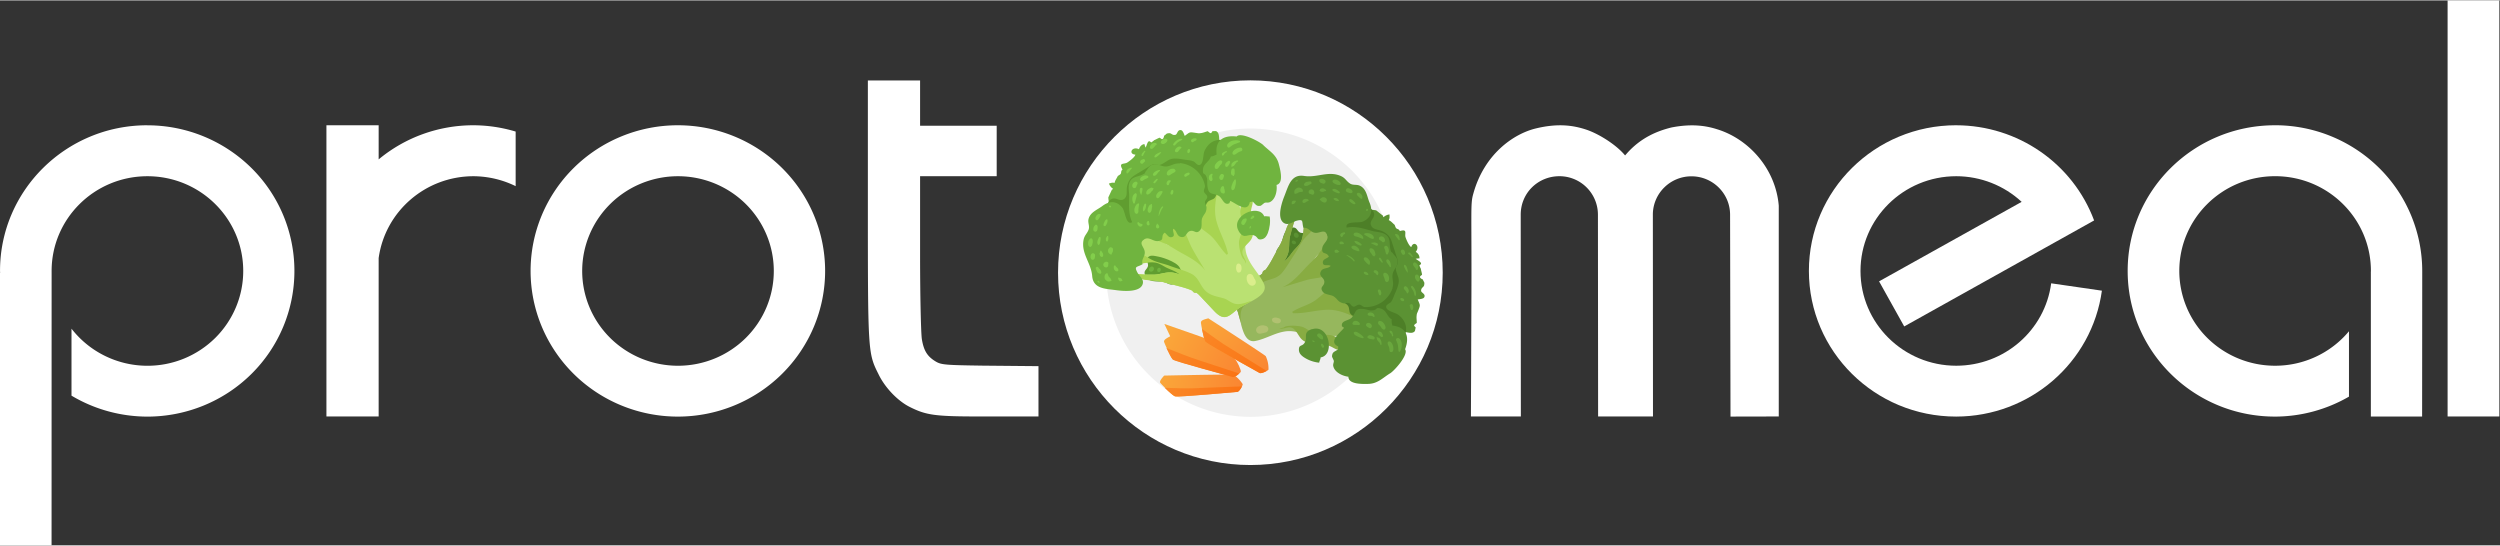 <svg xmlns="http://www.w3.org/2000/svg" xmlns:xlink="http://www.w3.org/1999/xlink" width="1915" height="418" viewBox="0 0 1436 313" preserveAspectRatio="xMidYMid meet"><rect x="0" y="0" width="1436" height="313" fill="#333333" stroke="none"/><defs><linearGradient id="A" x2="47.95" x1="39.62" y1="57.28" y2="53.84" xlink:href="#G"><stop offset="0" stop-color="#faaa3a"/><stop offset="1" stop-color="#fa8532"/></linearGradient><linearGradient id="B" x2="48.09" x1="40.36" y1="57.51" y2="54.31" xlink:href="#G"><stop offset="0" stop-color="#fa8a28"/><stop offset="1" stop-color="#fa7314"/></linearGradient><linearGradient id="C" x2="46.96" x1="37.94" y1="53.35" y2="53.03" xlink:href="#G"><stop offset="0" stop-color="#faaa3a"/><stop offset="1" stop-color="#fa8532"/></linearGradient><linearGradient id="D" x2="46.92" x1="38.56" y1="53.82" y2="53.52" xlink:href="#G"><stop offset="0" stop-color="#fa8a28"/><stop offset="1" stop-color="#fa7314"/></linearGradient><linearGradient id="E" x2="48.96" x1="40.12" y1="49.69" y2="51.52" xlink:href="#G"><stop offset="0" stop-color="#faaa3a"/><stop offset="1" stop-color="#fa8532"/></linearGradient><linearGradient id="F" x2="48.8" x1="40.61" y1="50.29" y2="51.99" xlink:href="#G"><stop offset="0" stop-color="#fa8a28"/><stop offset="1" stop-color="#fa7314"/></linearGradient><linearGradient id="G" gradientUnits="userSpaceOnUse"/></defs><g fill="#fff"><path d="M1405.9 0h29.72v239h-29.72z" stroke="none"/><path d="M498.5 114.2c0 88.2 0 88.3 6.1 100.5 3.7 7.7 10.9 15.2 17.7 18.7 9.7 4.9 14.6 5.6 40.9 5.6h33.3v-28.9l-32.2-.3c-21.2-.3-23.6-.5-26.7-2.3-4.9-2.9-7-6.2-8.1-13-.5-3.3-1-25-1-48.3V101h44V72h-44V46h-30zm412.33-40.07c-6.86-2.2-15.5-3.74-28.56-.6s-29.8 14.92-36 37.52c-1.82 6.3-.8 8.94-1.12 67.64l-.25 60.3h28.68l-.08-115.9c0-12.56 10.03-22.1 22.24-22.1a22.1 22.1 0 0 1 22.11 22.11l.1 115.9h31.52l-.07-116.5c.34-11.93 10.15-21.44 22.16-21.45 12.25 0 22.2 9.88 22.2 22.07l.24 115.94 27.72-.06V117.93c-1.78-21.4-17.43-38.5-35.65-43.98-5.7-1.8-13.9-3.33-26.05-.94-7.6 1.9-17.3 5.53-25.67 15.03l-.9 1-.86-.98c-5.4-5.93-14.86-11.7-21.73-13.92z"/><path d="M1123.63 71.72c-46.72 0-84.6 37.46-84.6 83.67s37.87 83.67 84.6 83.67c42.25-.05 77.98-30.92 83.7-72.32l-29.13-4.23c-3.6 27.07-26.9 47.3-54.5 47.34-30.4 0-55.03-24.37-55.03-54.43s24.64-54.43 55.03-54.43c13.95.03 27.37 5.3 37.54 14.73l-81.9 45.66 14.44 25.9 109.08-60.88c-12.26-32.82-43.86-54.63-79.24-54.67z" stroke="none"/></g><g transform="matrix(3.446 0 0 3.446 565.766 -307.836)"><g fill-rule="evenodd"><path d="M44.24 166.78c17.66 0 32.06-14.4 32.06-32.06s-14.4-32.06-32.06-32.06-32.06 14.4-32.06 32.06 14.4 32.06 32.06 32.06" fill="#fff"/><path d="M44.24 158.75a24.1 24.1 0 0 0 24.03-24.03 24.1 24.1 0 0 0-24.03-24.03 24.1 24.1 0 0 0-24.03 24.03 24.1 24.1 0 0 0 24.03 24.03" fill="#f0f0f0"/></g><path d="M50.86 133.25c-.45-.06-.9-.1-1.35-.26.12-.86-.72-.64-.93-1.28-.25-.76.46-1.22.75-1.8.42-.86.45-2.9 2.15-2.72.52.05.54.55 1 .82.3.18 1.06.05 1.2.14.74.5.23 1.3-.07 1.96-.37.8-2.03 3.43-3.04 2.98l.3.16" fill="#4d7f27"/><g fill="#96b75d"><path d="M42.7 143.28l-.55-2c-.78-1.94-1.87-2.9.3-4.2l3.57-2.02.27-.14c-.01-.03-.02-.06-.02-.1-.04-.3.2-.47.5-.58.37-.13.87-.18 1.18-.3a8.4 8.4 0 0 0 1.91-1.08l.2-.15c.67-.56 1.06-1.32 1.64-1.93.96-1 1.13-1.27 1.35-2.6.1-.6.1-2.2.56-2.6.52-.48 1.2-.23 1.78.13l.77.53c1.63 1.13 2.46 2.65.75 4.33-.7.68-1.9 1.23-2.1 2.28-.7 3.72 5.06.38 6.3 1.07 1.53.84.57 3.34-.6 4.1l1.04 1.46c.3.44 1.18 1.2 1.33 1.65.34 1.1-.74 3.97-1.85 4.38-.63.23-1.46-.17-2.1-.23-1.14-.1-2.28.17-3.42.07l-1.16-.12c-.58-.05-.68-.01-1.3-.24a5.5 5.5 0 0 0-2.49-.53c-1.98.1-3.6 1.27-5.48 1.64-1.46.3-2-1.27-2.4-2.8"/><path d="M44.86 135.73c.43-.15.82-.4 1.17-.7l.25-.24a6.3 6.3 0 0 0 .5-.58c.7-.9 1.23-2 1.73-2.9.57-1.03 1.14-2.03 1.47-3.1.35-1.1.53-2.04 1.7-2.45-.33.96-.63 1.95-.84 2.93-.2.92-.05 1.85-.3 2.75a4.6 4.6 0 0 1-.69 1.39l-.9 1.3c-.2.34-.32.87-.47 1.37-.18.6-.4 1.18-.93 1.35-.4.12-.9-.16-1.4-.47-.54-.35-1.05-.75-1.3-.66"/></g><path d="M42.7 143.28l-.55-2c-.78-1.94-1.87-2.9.3-4.2l3.57-2.02.25-.24c-.04-.3.2-.47.5-.58.7-.9 1.23-2 1.73-2.9.57-1.03 1.14-2.03 1.47-3.1.35-1.1.53-2.04 1.7-2.45l-.84 2.93c-.2.92-.05 1.85-.3 2.75a4.6 4.6 0 0 1-.69 1.39l.2-.15c.67-.56 1.06-1.32 1.64-1.93.96-1 1.13-1.27 1.35-2.6.1-.6.1-2.2.56-2.6.52-.48 1.2-.23 1.78.13 0 .53-.17 1.12-.56 1.77l.17-.54c-.38.93-1.34 1.54-1.93 2.34-.54.74-.9 1.56-1.44 2.36-.67.98-1.4 2.33-2.2 3.22-.28.3-.6.5-.94.67-.75.34-1.6.43-2.32.88a2.7 2.7 0 0 0-.32.23c-.83.7-1.15 1.62-1.66 2.5-.38.64-1.1 1-1.4 1.76-.25.66-.16 1.54-.1 2.4m6.4.7c.77.23 1.4-.42 2.18-.06.62.3 1.02 1.37 1.52 1.86.65.64 1.44.66 2.26.88.38.1.68.32 1.07.34.32.02.75-.2 1-.17.78.1 1.47.94 2.34.73 1.26-.3.3-1-.24-1.6-1.23-1.4-2.9-.58-4.58-1.3-.62-.26-1.2-.8-1.86-.97s-2.5-.3-3 .17l-.7.12m9.04-17.58c-.15.82.78 2.48.95 3.34a7.7 7.7 0 0 1-.01 3.44c-.58 2.43-3.24 2.2-5.3 2.7l-4.22 1.27c2.04-.85 3.34-2.8 4.84-4.2 1.62-1.52 3.33-4.3 3.74-6.53m1.7 9.5c2.72-1.2 3.76 1.43 3.94 3.68.07.82.38 2.76-.52 3.14-.7.3-1.72-.7-2.32-.96-1.2-.53-2.47-.93-3.8-.9-1.97.05-3.9.67-5.78.57 0-.01-.1-.22-.1-.23 1.27-.84 2.8-1.1 4.03-2.05 1.57-1.23 2.64-2.4 4.55-3.25" fill="#88ac42"/><path d="M62.45 124.4a6.6 6.6 0 0 1 2.76-.07c.05.03 1.15.92 1.14.9.06.1-.04.15.08.24.28-.26.64-.42 1-.46-.01.32.08.6-.13.94.45.23.56.43.97.78.06.05.13.43.28.58.18.18.45.1.6.47 1.35-.4.76.42.95 1.02.1.32.56 1.46.96 1.65.36-1.16 1.57-.2.74.8.4.24.66.63.62 1.1-.2-.04-.5.05-.63.03.22.23.76.45.88.73.1.2-.27.38-.26.4-.03-.08.25.67.24.5.02.28.17.73.2 1 .02.16-.4.2-.32.5.05.18.48.37.47.34.12.48.33.34.2.97-.07.33-.52.38-.5.93.02.33.78.5.53 1.05-.14.3-.78.33-1.1.38.43 1.04.47.87.06 1.92-.2.5-.2.36-.25.9-.03.33.05.77.03 1.1 0 .01-.4.23-.43.4-.03.13.3.33.25.42-.14.32.03.64-.56.8-.52.14-2.03-.36-2.63-.46-1.06-.17-1.16-.82-2-1.2-1-.46-1.34.5-2.25.4-.6-.06-2.02-1.25-2.48-1.66-1.06-.96-.66-2-.7-3.26-.04-1.94-1.9-2.42-2.08-4.2-.07-.7.23-1.7.44-2.38.36-1.15.9-1 1.8-1.65.56-.4 1.43-1.28.8-1.96-.64-.7-2.07.2-2.6-.77-1.1-2.12 3.66-1.16 2.84-3.13" fill="#5b9233"/><path d="M63.92 142.05c1.9.1 2.93 1.5 4.15 2.73.93.95 2.08 1.06 2.13-.67.02-.96-.56-1.82-1.3-2.37-.52-.4-2.06-.6-2.03-1.37.02-.38.65-.53.84-.8.3-.42.4-.88.6-1.3.3-.68.7-1.53.67-2.3-.03-.68-.53-1.34-.5-2.07.01-.23.33-.48.35-.9.01-.33-.17-.82-.28-1.14l-.74-2.3c-.28-.87-.74-1.34-1.53-1.74-.65-.32-1.72-.22-1.96-1.08-.23-.86.9-1.17.45-2.16-.37-.82-1.5-.9-2.3-.8l-3.4.4c-1.25.05-2.2.44-2.42 1.78-.28 1.74 1.05 3.6 1.7 5.13.35.82.5 1.56.75 2.4.33 1.16.93 2.13.97 3.35.04 1.32-.8 1.57-.8 2.68.5.2.9.27 1.23.7.3.4.14 1 .42 1.34.7.88 2 .4 3 .47" fill="#4d7f27"/><path d="M67.52 151.5c-1.35.85-2.1 1.75-3.74 1.76-.82.01-3.22.1-3.2-1.2-.95-.1-2.33-.73-2.53-1.8-.06-.32.13-.6.1-.84-.04-.2-.33-.65-.3-.8.07-.68.3-.66 1-1.1a5.3 5.3 0 0 0 .03-.5c-1.82-.82.57-2.47.97-3.12-.1-.06-.23-.16-.34-.23-.23-1.04 1.17-.9 1.66-1.5.74-.9.44-1.6 2.06-1.38.68.1.88.32 1.58.18.63-.13.27-.52 1.13-.28 1.04.28 1.04 1.37 1.87 1.82-.07.34.01.68.1 1.02 2.36.28 2.9 1.85 2.12 3.95.62.9-1.75 3.54-2.47 4m.38-14.18a4.7 4.7 0 0 1-4.62 3.15c-.34 0-.6-.4-.92-.4-.4-.01-.65.37-.97.33-.37-.05-.47-.5-.8-.6-.3-.1-.63.1-.9.04-.92-.23-.9-.66-1.56-1.12-.5-.36-1.5-.25-1.9-.86-.52-.8.32-.85.3-1.6-.02-.74-.98-.88-.6-1.7.33-.74 1.24-.4 1.65-.96-.5-.3-1.3.2-1.3-.6.01-.55.7-.6 1-.94-.4-.9-1.23-.2-1.1-1.4.1-.85 1.16-1.27.82-2.2-.4-1.07-1.16-.3-1.95-.36-.84-.06-1.14-.94-2-.84-.33-1 .13-1.52-1.18-1.17-.7.2-1.34.84-2.1.35-1.2-.8-.33-3.4.1-4.47.66-1.65 1.1-3.7 3.27-3.36 2.2.35 4.07-.92 6.17.03.74.33.87.84 1.5 1.24.5.33 1.1.1 1.65.37 1.1.52 1.18 1.8 1.6 2.8.58 1.33.32 2.56-1.14 3.18-.66.28-3-.17-2.67 1 1.57-.34 3.1.27 4.44.6.52.12 1.35.15 1.9.46 1.07.6.73 1.53.94 2.52.16.72.15.3.48.78.22.32.57.56.68 1 .26 1.04-.57 1.42-.77 2.35-.17.8.27 1.47-.05 2.37" fill="#5b9233"/><path d="M62.86 122.3v-.05l-.03.1c.3-.35-.24-1-.63-.94-.14.02-.26.14-.2.28.06.2.2.27.32.4s.25.27.44.3l-.1-.06.03.04c.06.08.2.05.2-.06m-1.62-1.13c-.04-.16-.12-.23-.24-.33s-.28-.18-.44-.2-.3.03-.38.17c-.08.1-.07.22 0 .34s.2.16.33.2l.26.08c.13.03.2.03.32 0 .1-.03.18-.15.15-.26m-2-1.43c-.15-.22-.3-.38-.56-.47-.26-.1-.5-.14-.72.05-.08.06-.07.18-.03.26.1.2.3.27.48.37.2.1.4.14.63.14.17.01.3-.2.2-.36m-2.6-.44c-.1-.08-.2-.15-.33-.2l-.14-.03c-.1-.02-.17.01-.26.03-.28.07-.27.42-.06.56-.02.03.01.05.07.06l.13.06.27.1c.3.1.6-.36.32-.58m2.43 1.94c-.3-.24-.8-.67-1.16-.4-.03.02-.04.06-.03.1.1.2.28.25.48.35.18.1.37.14.56.2.14.05.26-.16.15-.26m-2.27-.33l-.17-.08c-.05-.03-.1-.12-.2-.13-.15-.02-.28-.03-.43.02-.08.03-.17.1-.2.2 0 .03-.02.05-.02.07l.05-.07-.04.03c-.08.05-.04.17.05.17h.04l-.1-.05c.01.01.02.03.03.04l.03.02c-.04-.04-.04-.02.02.03.1.08.2.08.32.1.1.01.23-.02.3-.06.03-.01.07-.05.1-.05l.15-.02c.1-.01.15-.15.05-.2m-2.6-1.42l-.53.07c-.22.03-.35.18-.47.36s.1.36.26.33c.15-.03.28-.01.42-.1s.3-.16.44-.23c.2-.1.1-.44-.12-.4m.58 2.1c.2-.2.1-.47-.04-.65-.08-.1-.23-.14-.35-.14-.07 0-.17.03-.23.07l-.1.07-.06.08c-.04.1-.05.12-.01.04-.04.1-.06.16-.03.26s.13.22.24.24l-.06-.03c.06.03.12.05.2.05.04 0 .1-.01.13-.02-.05.01-.25-.01-.03.01a.3.3 0 0 1-.12-.03c.06.02-.07-.06-.03-.02s-.05-.07-.01-.02c.05.07.1.12.17.15.1.06.25.04.34-.05m-2.9-2.34c-.02.03.01 0-.01.02.01 0-.02.01-.02.01l-.04.02c-.07.03-.1.1-.08.17.01.03.05.05.08.04s.05 0 .08-.02l.05-.01c.07-.01.12-.06.17-.1.04-.05.01-.13-.05-.16s-.13-.01-.16.05m1.08 1.8c0-.03-.01-.06-.01-.1-.03-.15 0 .18-.01-.03 0-.1-.08-.18-.15-.25-.15-.15-.36-.2-.56-.2s-.4.15-.55.3c-.2.18-.16.4-.14.63.01.1.1.14.18.1.13-.06.26-.05.38-.13.08-.05.08-.06.16-.1-.03.01-.03.01.01 0l.16-.06c-.07.03.05-.01.07-.01-.03 0-.03 0 .01 0l.1-.01c.1 0 .18 0 .24-.07-.12.03-.15.05-.07.05.03 0 .06-.01.1-.01.04-.01.07-.05.07-.1m-1.3 1.6h-.06c.07 0-.1-.03-.1-.03-.07 0-.15.03-.2.06-.13.05-.23.18-.18.32.01.03-.02.1-.02.14-.01.07.1.12.15.08l.06-.04c.1.04.24-.04.3-.13s.12-.15.12-.27l-.04.1c.01-.01.03-.02.04-.03.1-.07.06-.22-.06-.22m2.2-.18c-.32-.2-.88-.16-.98.27-.03.14.08.3.23.3.14 0 .3-.1.4-.17.08-.06.18-.12.3-.15s.12-.18.03-.24m3.12 0c-.08-.22-.23-.32-.45-.38-.18-.05-.44.02-.53.2l.1-.1c-.04.03-.1.05-.14.07-.07.04-.1.1-.15.15s-.02.14.05.16c.04.01.07.05.1.06.01 0 .05.01.06.02l-.08-.13c.05.26.4.42.64.44s.44-.27.36-.5m2 .07c-.1-.1-.25-.28-.4-.3-.08-.02-.2-.05-.28-.02-.03.01-.08.03-.1.06-.07.07.05-.01-.05.02-.05.02-.06.1-.01.1.02.01.05.03.07.04l-.05-.08c0 .14.17.2.27.27.12.07.3.1.44.1.12.02.2-.1.1-.2m2.78.54c-.1-.2-.3-.34-.46-.5-.12-.1-.4-.28-.53-.07-.1.2.12.36.24.45.2.14.4.3.64.3.1-.01.14-.1.1-.2m1.86 1.04l-.04.07c-.1.16.16.3.24.14l.04-.07c.1-.16-.16-.3-.24-.14m3.1 5.22c0-.18-.05-.33-.16-.47-.12-.15-.33-.25-.52-.22-.15.02-.28.1-.32.26-.04.15.03.3.16.37l.1.05c.01.01.13.1.07.05l.08.06c.01.01.08.1.05.05.16.22.52.15.52-.15m-1.84-.52c-.18-.62-.95-.83-1.52-.67-.1.03-.12.17-.03.23l.66.38c.2.14.42.25.67.3.14.02.26-.1.22-.23m.58.98c-.14-.07-.3-.14-.44-.15-.18-.01-.36.03-.54.04-.05 0-.08.08-.03.1l.37.18.43.2c.24.13.45-.25.2-.37m-2.32-.86c-.05-.37-.25-.52-.54-.73-.24-.17-.76-.33-1-.1s.05.5.3.54c.36.06.73.24 1.06.38.07.03.18-.01.17-.1m-3.18-.97c-.2.01-.4.06-.57.22-.17.17-.1.44.1.56.06.03.13.01.16-.05.05-.1.1-.16.14-.26s.16-.15.25-.2c.12-.07.07-.28-.08-.27m2.84 1.95c-.3-.26-.65-.53-1.07-.5-.05 0-.08.06-.06.1.2.38.6.53 1 .65.14.04.25-.16.14-.25m2.22 2c.01-.06.1-.1.12-.2s0-.13-.01-.2c-.02-.14-.07-.27-.12-.4-.1-.27-.32-.5-.64-.5a.2.2 0 0 0-.2.2c-.02.22.1.43.23.6.07.08.13.17.2.27.03.05.05.1.1.16.03.03.14.06.15.08.04.08.16.05.18-.03m2.2-.36a2.3 2.3 0 0 0 .14-.3c.05-.13.02-.3 0-.43-.04-.25-.2-.64-.5-.6-.1.01-.2.08-.24.2-.05.2.1.36.15.54.03.1.02.2.05.27l.08.3c.03.17.27.17.34.04m.47 2.1c.01-.22-.02-.42-.08-.63-.05-.2-.2-.46-.38-.54-.1-.05-.25-.01-.28.12-.08.43.43.7.54 1.08.03.12.2.08.2-.03m-1.35-.8c-.12-.2-.22-.44-.38-.62-.12-.13-.3.04-.23.18.1.2.3.4.44.57.08.1.23-.03.17-.13m-2.15.38a2.5 2.5 0 0 0 .02-.34c0-.15-.1-.3-.2-.4-.16-.22-.45-.47-.73-.33-.07.04-.1.1-.1.2 0 .2.2.4.33.53l.2.23c.04.04.1.06.14.1.04.03.07.07.1.1.07.07.22.04.23-.07M62.4 131c-.04-.08-.01-.16-.07-.24-.1-.13-.2-.22-.3-.32-.24-.2-.57-.3-.85-.14-.1.06-.12.17-.07.26.1.2.34.32.56.4.12.04.23.1.35.14.04.02.1.03.13.03h.05c.04-.04.07-.03.08.02.1.03.17-.04.13-.13m-2.6-1.23c-.06-.1-.12-.2-.24-.24-.1-.04-.2-.03-.32 0-.07.02-.14.08-.15.16-.02.1.01.18.1.24.05.03.12.04.18.03l.04-.02a.3.3 0 0 1 .03-.01c-.06.01.05.01-.01 0l.1.01c.05 0 .1-.01.17 0 .1 0 .15-.1.1-.18m1.8 2.9c-.33-.5-.78-.73-1.32-.92-.03-.01-.05.03-.03.05.4.3.88.6 1.2 1 .07.1.2-.03.15-.12m-2.64-1.57h-.04c.02.02.02.02.01 0-.02-.03-.04-.07-.07-.1-.08-.07-.16-.12-.27-.13-.17-.02-.34.08-.33.27 0 .18.18.3.34.25.03-.01.03-.01 0 0h.1a.5.5 0 0 0 .13-.05l.1-.07c.02-.03.03-.04 0 0 .02 0 .04-.01.06-.02.07-.03.07-.15-.02-.14m8.06 5.14c-.07.01-.07.01.01 0 .04-.01.07-.03.1-.05.08-.04.15-.15.17-.24.04-.17.06-.35.02-.52-.07-.3-.26-.66-.6-.72-.18-.03-.36.1-.35.28.01.22.12.42.18.6.03.1.07.2.08.28s.03.13.06.2c.03.04.06.07.1.1.06.05.07.05.01.01.04.07.14.1.2.05m-1.52-1.2c.1-.17.1-.38-.03-.53-.14-.17-.38-.3-.6-.17-.08.05-.1.16-.06.24.04.07.08.12.15.15.06.03.1.05.15.1.07.07.13.14.18.23.04.07.15.07.2 0m-1.6-.16c-.1-.17-.32-.33-.52-.36-.18-.02-.3.16-.17.3.13.16.38.26.58.25.1 0 .16-.1.1-.2m2.16 3.38c0-.04.01-.06.02-.13s-.01-.15-.02-.2a1.1 1.1 0 0 0-.05-.19c-.04-.1-.1-.17-.2-.23-.12-.07-.3.03-.3.18v.07c0 .06.03.1.06.16.01.01.03.1.04.14l.04.16c.02.06.05.1.08.16.1.15.3.08.32-.1m6.32-2.22c.01-.02.02-.04.02-.05l-.08.08c.2-.1.2-.3.17-.48a.8.8 0 0 0-.33-.57c-.17-.12-.4.02-.44.2s0 .38.1.54c.08.14.17.3.34.35l-.14-.1c.06.14.28.22.36.05m-.22-1.92c.1-.2.15-.46.06-.66-.1-.23-.26-.4-.5-.5-.2-.08-.37.16-.33.34.04.16.13.27.23.4a1 1 0 0 1 .04.07s.17.2.1.1c.04.06.07.13.08.2.03.15.26.16.32.04m-.83-2.2c-.14-.24-.3-.48-.53-.62-.05-.03-.13-.02-.17.03-.02.02-.03.04-.04.07-.02.06.02.13.07.16.2.14.37.28.52.48.07.08.2-.03.15-.1m-.83 2.63c.02-.25-.05-.46-.12-.7-.06-.2-.18-.48-.4-.52-.03 0-.06 0-.07.03-.1.2.03.38.12.58.1.23.25.44.4.64.03.04.08.02.1-.02m-.47-3.15c-.01-.1-.02-.2-.05-.3-.03-.12-.13-.23-.23-.3a.3.3 0 0 0-.4.4c.01.02.05.1.02.02.02.05.04.1.06.13.04.06.06.12.1.17.1.24.52.12.5-.14m-.9-2.28c-.02-.2-.03-.4-.13-.6-.05-.1-.1-.17-.2-.23-.1-.08-.2-.08-.3-.1s-.2.12-.12.2c.04.04.05.12.1.17l.15.2c.1.13.24.28.32.43.05.1.2.05.2-.06m2.65 9.32c.18-.5-.15-1.18-.5-1.54-.14-.14-.37.04-.27.2.13.23.3.44.4.68.1.2.12.44.2.65.03.1.16.1.2 0m-1.3-.42c.03-.07.1-.12.1-.22.02-.1.01-.2-.02-.3-.06-.22-.2-.43-.4-.55-.25-.15-.47.15-.37.38.07.14.2.25.3.37.1.1.12.24.2.33l-.04-.08.01.04c.01.1.15.16.2.05m-.64 1.1l-.03-.04c.03.05-.06-.1-.05-.08-.05-.05-.1-.1-.18-.1-.1-.05-.3-.08-.36.05-.06.1.03.22.1.3.05.05.15.1.2.12.04.01.1.01.13 0-.03.01.03 0 .04 0 .1 0 .2-.14.13-.23m1.38 1.7l.06-.05c.03-.04.05-.08.06-.13.02-.07.04-.15.04-.22 0-.15-.02-.3-.1-.44-.14-.26-.57-.08-.47.2l.05.15c.01.05.01.1.03.16l.04.15c0 .03.01.05.03.08 0 0 .1.12.06.06.04.06.14.1.2.02m-2.03 6.93c.34-.6.45-1.67-.16-2.16-.2-.16-.63-.01-.5.3.12.3.26.57.3.9.05.3.05.62.1.93.02.13.2.13.26.03m-1.16-2.6c.01-.17-.05-.34-.1-.5-.02-.08-.06-.18-.12-.24s-.15-.08-.22-.1c-.1-.02-.22.1-.14.2.03.04.05.08.07.13s.1.1.14.13c.1.1.16.23.16.38 0 .13.2.13.2 0m0 2.48c.08-.27.06-.53-.02-.8-.08-.28-.25-.66-.56-.73-.13-.03-.3.05-.32.2-.04.24.1.46.2.68a1.8 1.8 0 0 1 .1.6c-.01.36.5.38.6.07m-1.26-3.8c0-.3-.1-.5-.26-.72-.17-.24-.37-.45-.7-.46-.25-.01-.34.27-.26.46s.28.3.4.48l.15.24c.06.1.18.17.28.23.17.12.38-.05.38-.23m-.66 2.74c.01-.22-.02-.54-.13-.74-.06-.1-.13-.26-.25-.33-.1-.06-.22-.07-.33-.12-.08-.03-.15.04-.1.1.04.1.04.2.08.3s.14.2.2.28.13.13.2.2c.07.1.1.2.14.32.03.12.2.08.2-.03m-1.64-3.2c-.15-.24-.4-.44-.7-.35-.2.05-.32.3-.2.48.12.16.28.22.44.33.27.2.6-.2.44-.45m1.9 1.74c-.06-.16-.1-.36-.24-.5a.6.6 0 0 0-.5-.18c-.1.02-.18.17-.15.27.1.26.34.43.54.6.15.13.42 0 .34-.2m-1.4-3.22c-.04-.25-.12-.43-.36-.55-.25-.12-.6-.13-.77.12-.05.08-.02.18.04.24.13.14.3.12.46.12s.3.06.42.16c.08.06.24.03.22-.1m-2.46 1.3c-.02-.17-.08-.22-.2-.32-.1-.07-.2-.16-.32-.18-.24-.06-.6.01-.66.3l.07-.13a1.4 1.4 0 0 0-.09.12c-.13.2.1.4.28.35-.05-.03-.12-.05-.18-.08.16.12.32.1.5.1.1 0 .1-.02.2 0 .13.03.2.03.33-.03.05-.02.1-.1.08-.14m.6 2.2c-.18-.23-.4-.42-.64-.57-.26-.16-.55-.4-.86-.3-.1.03-.15.13-.12.22.08.3.37.4.62.53.3.15.58.26.9.3.08.01.15-.1.1-.18m1.86.18v-.05c.01-.1-.06-.17-.13-.22-.17-.1-.35-.2-.56-.22-.1-.02-.22-.02-.32.04-.1.05-.1.15-.2.2-.07.03-.07.15.02.14.03 0 .07-.01.1 0l-.08-.04c.08.1.14.22.28.24l.35.07c.17.03.5.14.53-.14" fill="#69a73d"/><path d="M54.55 144.14c2.84-.9 3.83 4.33 1.4 4.7-.01.32-.2.58-.24.88a5.6 5.6 0 0 1-2.62-.95c-.45-.32-.75-.67-.76-1.2-.01-.85.47-.56.85-1.03.78-.96-.37-1.87 1.35-2.42" fill="#5b9233"/><path d="M56.36 145.6l-.04-.08.02.15c-.02.04-.01.02.02-.05.01-.05 0-.1 0-.14 0-.12-.07-.2-.15-.3-.12-.14-.28-.3-.46-.33-.24-.05-.5.23-.34.46.1.13.23.2.35.33.06.06.13.12.2.14-.02-.02 0-.01.07.02-.01 0 .2.01.12.01l-.14-.06.06.06c.15.16.36-.05.28-.22m.18 1.4c-.03-.08-.07-.15-.12-.22s-.1-.12-.16-.18c-.03-.03-.08-.04-.13-.03-.06.02-.1.07-.1.13-.01.08.01.16.04.23.03.06.07.1.08.17.03.1.14.16.24.13s.17-.14.13-.24m-1.57-.78c-.05-.05-.12-.14-.2-.16-.05-.01-.15-.05-.18.01s.05.12.1.16c.05.05.17.06.24.08.05.01.1-.06.05-.1" fill="#69a73d"/><path d="M52.25 128.38c-.01-.01-.02-.02-.02-.04l.04.1c0-.01-.01-.02-.01-.03-.02-.06-.05-.12-.1-.17-.02-.02-.03-.04-.05-.05l.06.07-.03-.04c-.1-.14-.25-.2-.4-.16-.2.05-.3.25-.25.44s.18.36.38.4c.12.02.24 0 .33-.1.1-.1.14-.3.05-.42m-.5 1.16c-.04-.04-.08-.1-.13-.12s-.1-.04-.16-.05c-.26-.07-.45.27-.25.46.04.04.08.08.13.1s.1.04.17.05c.12.02.23-.02.3-.13s.04-.23-.05-.32" fill="#5b9233"/><path d="M47.24 144.04c-.1-.26-.22-.4-.48-.47-.1-.03-.2-.05-.3-.07-.36-.05-.84.06-1.1.35-.36.4-.1 1.04.45 1.04.16 0 .3-.05.44-.08h.05c-.1.01-.07.01.1-.02l.16-.05c.05-.02.1-.03.15-.04h-.04c.1 0 .2-.03.27-.08.18-.1.35-.36.27-.58m1.9-1.64h-.03l.24.23c-.08-.25-.3-.3-.53-.37-.25-.08-.54-.1-.78.03-.23.1-.2.4-.07.58.27.3 1.27.5 1.38-.06l-.1.15.01-.01c.2-.2.06-.45-.15-.53" fill="#b1c171"/><path d="M44.3 139.53l-1.82 1c-1.7 1.22-2.37 2.5-4.16.7l-2.8-2.98-.2-.23c-.03.02-.06.03-.08.04-.3.1-.5-.07-.68-.35-.2-.33-.38-.8-.58-1.07a8.4 8.4 0 0 0-1.5-1.6l-.2-.15c-.7-.52-1.54-.72-2.26-1.13-1.2-.7-1.5-.8-2.85-.7-.6.05-2.15.4-2.65.08-.6-.4-.5-1.1-.3-1.75.1-.32.24-.63.33-.87.7-1.85 1.98-3.02 4.03-1.76.83.5 1.65 1.56 2.7 1.5 3.78-.2-.83-5-.46-6.38.45-1.68 3.1-1.35 4.12-.4l1.17-1.36c.36-.4.87-1.43 1.3-1.68 1-.6 4.03-.23 4.7.76.37.56.18 1.45.28 2.1.17 1.13.7 2.17.88 3.3l.16 1.16c.1.58.15.66.07 1.3a5.5 5.5 0 0 0 .08 2.54c.56 1.9 2.1 3.2 2.9 4.93.63 1.35-.75 2.25-2.14 3" fill="#bae172"/><path d="M32.63 134c.04.45.1.9.07 1.37-.86.1-.45.85-1.02 1.2-.68.42-1.3-.16-1.93-.3-.93-.2-2.9.25-3.15-1.44-.07-.5.4-.65.56-1.18.1-.34-.2-1.04-.15-1.2.3-.84 1.2-.53 1.92-.4.88.16 3.8 1.16 3.6 2.25l.1-.32" fill="#609d30"/><path d="M36.46 139.23c-.24-.4-.57-.7-.95-.97l-.3-.2a6.3 6.3 0 0 0-.68-.35c-1.03-.46-2.22-.72-3.23-1-1.13-.3-2.24-.62-3.36-.7-1.16-.07-2.1-.03-2.8-1.08a25.9 25.9 0 0 0 3.04.12c.94-.02 1.8-.4 2.74-.37.53.01 1.03.16 1.5.34l1.48.58c.38.13.92.1 1.44.13.63.03 1.24.1 1.53.58.2.35.06.92-.13 1.46-.2.6-.48 1.2-.32 1.43" fill="#bae172"/><path d="M44.3 139.53l-1.82 1c-1.7 1.22-2.37 2.5-4.16.7l-2.8-2.98-.3-.2c-.3.1-.5-.07-.68-.35-1.03-.46-2.22-.72-3.23-1-1.13-.3-2.24-.62-3.36-.7-1.16-.07-2.1-.03-2.8-1.08a25.9 25.9 0 0 0 3.04.12c.94-.02 1.8-.4 2.74-.37.53.01 1.03.16 1.5.34l-.2-.15c-.7-.52-1.54-.72-2.26-1.13-1.2-.7-1.5-.8-2.85-.7-.6.05-2.15.4-2.65.08-.6-.4-.5-1.1-.3-1.75.52-.13 1.13-.1 1.85.12l-.56-.04c1 .15 1.8.94 2.73 1.3.85.35 1.72.5 2.63.84 1.1.42 2.6.8 3.65 1.36.37.2.64.46.87.75.5.65.8 1.45 1.4 2.04.1.1.2.18.3.26.87.64 1.85.73 2.8 1.02.7.22 1.23.83 2.04.93.7.1 1.53-.2 2.37-.48m-.75-6.28c.04-.8-.74-1.26-.57-2.1.13-.67 1.1-1.32 1.44-1.9.47-.8.3-1.55.3-2.4.01-.4.15-.74.08-1.12-.06-.32-.37-.7-.4-.94-.1-.78.56-1.65.15-2.44-.6-1.15-1.05-.05-1.5.62-1.05 1.53.12 2.95-.16 4.76-.1.67-.48 1.36-.5 2.03s.3 2.5.88 2.87l.28.65m-19.23-4.6c.83-.05 2.22-1.34 3-1.72a7.7 7.7 0 0 1 3.34-.81c2.5-.02 2.9 2.63 3.88 4.5.63 1.2 1.47 2.5 2.23 3.8-1.3-1.78-3.5-2.58-5.24-3.7a14 14 0 0 0-7.23-2.08m8.87-3.93c-1.8-2.36.5-4 2.64-4.7.78-.26 2.6-1.03 3.17-.24.45.62-.26 1.84-.38 2.48-.23 1.3-.3 2.62.03 3.9.5 1.9 1.58 3.6 1.92 5.47-.01.01-.2.14-.2.16-1.1-1.04-1.73-2.46-2.95-3.42-1.56-1.23-2.97-2-4.24-3.65" fill="#a8d451"/><path d="M21.28 124.84a6.6 6.6 0 0 1-.72-2.66c.02-.06.62-1.33.6-1.3.1-.1.16 0 .2-.14-.32-.2-.56-.52-.7-.88.3-.07.56-.22.94-.1.12-.5.3-.65.53-1.13.03-.07.4-.23.5-.4.13-.22-.02-.45.3-.7-.7-1.22.23-.84.77-1.16.28-.17 1.3-.9 1.37-1.33-1.22-.07-.58-1.47.6-.9.14-.45.45-.8.92-.86.01.2.16.47.18.6.17-.27.26-.85.5-1.03.18-.14.43.17.44.16-.07.05.6-.4.44-.35.27-.1.67-.34.93-.43.15-.05.3.33.55.2.16-.1.25-.55.22-.54.43-.23.25-.4.9-.42.34-.01.5.42 1.02.26.32-.1.3-.87.9-.77.34.06.5.67.63.96.9-.67.74-.66 1.85-.5.52.07.4.1.94.02.33-.05.73-.23 1.05-.3.01 0 .32.32.5.32.14 0 .25-.36.34-.34.34.06.6-.18.9.36.26.47.13 2.06.18 2.66.08 1.07-.52 1.32-.7 2.23-.2 1.07.8 1.2.93 2.1.08.6-.73 2.26-1.02 2.8-.68 1.26-1.8 1.12-3 1.44-1.88.5-1.9 2.42-3.6 3.02-.66.24-1.7.18-2.42.14-1.2-.08-1.2-.62-2.03-1.35-.5-.45-1.58-1.08-2.1-.32-.54.8.7 1.96-.13 2.7-1.8 1.58-2-3.27-3.7-2" fill="#70b43f"/><path d="M38.06 119.23c-.35-1.86.76-3.2 1.67-4.68.7-1.13.53-2.27-1.16-1.9-.94.2-1.64.98-2 1.83-.25.6-.08 2.14-.84 2.3-.37.08-.67-.5-.98-.62-.48-.2-.96-.2-1.4-.27-.72-.12-1.66-.32-2.38-.1-.65.2-1.18.83-1.9.98-.22.05-.54-.2-.97-.13-.33.07-.75.36-1.04.55L25 118.44c-.77.48-1.13 1.03-1.32 1.9-.16.7.2 1.72-.6 2.16-.78.43-1.35-.6-2.2.08-.7.56-.5 1.66-.22 2.4l1.2 3.2c.34 1.2.95 2.04 2.3 1.93 1.76-.14 3.25-1.88 4.57-2.88.72-.54 1.4-.87 2.15-1.3 1.05-.6 1.85-1.4 3.02-1.74 1.27-.35 1.7.4 2.8.14.08-.55.05-.93.4-1.36.3-.4.93-.37 1.2-.73.7-.9-.08-2.04-.26-3.03" fill="#609d30"/><path d="M46.4 113.47c1.15 1.1 2.2 1.6 2.6 3.22.2.8.85 3.1-.4 3.4.14.95-.16 2.44-1.14 2.88-.3.13-.6.01-.83.1-.18.08-.55.47-.7.5-.68.1-.72-.14-1.3-.7a5.3 5.3 0 0 0-.49.09c-.36 1.97-2.53.03-3.26-.2l-.14.38c-.95.47-1.15-.93-1.84-1.26-1.05-.5-1.64-.05-1.83-1.67-.08-.68.1-.93-.2-1.58-.27-.58-.57-.14-.54-1.03.03-1.08 1.08-1.34 1.32-2.25.35-.01.66-.18.97-.33-.3-2.35 1.1-3.25 3.33-3 .72-.8 3.86.86 4.47 1.45m-13.92 2.98a4.7 4.7 0 0 1 4.16 3.74c.08.33-.23.67-.16 1 .1.38.52.54.55.86.04.37-.37.57-.38.93-.01.32.26.6.26.87 0 .95-.42 1.03-.72 1.78-.23.57.1 1.5-.38 2.04-.65.7-.9-.1-1.63.1-.7.2-.62 1.16-1.5 1-.8-.15-.68-1.1-1.32-1.37-.18.54.5 1.22-.28 1.4-.53.12-.76-.52-1.15-.75-.76.6.1 1.25-1.1 1.4-.85.1-1.5-.82-2.33-.27-.95.64-.02 1.2.1 1.98.15.83-.64 1.33-.34 2.14-.9.56-1.5.24-.85 1.43.35.63 1.14 1.1.84 1.94-.48 1.35-3.2 1.13-4.36.97-1.75-.25-3.87-.18-4.04-2.37-.18-2.2-1.86-3.73-1.44-6 .15-.8.6-1.05.85-1.74.2-.58-.15-1.1-.03-1.7.25-1.18 1.47-1.58 2.33-2.23 1.15-.88 2.4-.92 3.36.35.43.58.56 2.96 1.6 2.35-.7-1.44-.48-3.08-.5-4.45 0-.53-.18-1.35-.01-1.97.34-1.2 1.3-1.07 2.22-1.5.67-.32.25-.22.64-.66.26-.3.4-.68.82-.9.95-.5 1.52.22 2.46.2.83-.03 1.37-.6 2.3-.5" fill="#70b43f"/><path d="M19.14 124.95l-.05.01.1.01c-.4-.2-.9.47-.76.84.05.13.2.22.33.14.17-.1.22-.24.32-.4s.2-.3.17-.5l-.03.12.04-.04c.07-.07 0-.2-.1-.17m-.73 1.8c-.14.08-.2.17-.27.3s-.1.32-.1.48.1.27.25.33c.13.05.23.01.33-.1s.1-.24.12-.37l.02-.27a.5.5 0 0 0-.08-.3c-.06-.1-.2-.14-.3-.08m-.88 2.3c-.18.2-.3.38-.32.65-.03.28-.02.5.22.7.08.06.2.03.26-.03.18-.15.2-.35.25-.56.06-.22.04-.42-.01-.64-.04-.17-.28-.24-.4-.1m.18 2.6c-.06.12-.1.23-.1.36v.14c.01.1.05.16.1.25.13.26.47.16.56-.07.03.01.05-.02.04-.1.01-.05.01-.1.03-.14.02-.1.02-.2.03-.28.01-.33-.5-.5-.64-.17m1.28-2.8c-.17.33-.46.92-.1 1.22.03.03.07.03.1 0 .18-.15.18-.33.22-.55.04-.2.05-.4.06-.6.01-.15-.22-.2-.3-.08m.24 2.28l-.04.18c-.01.06-.1.14-.08.22.01.16.04.28.12.42.05.07.14.15.23.13h.07l-.08-.03.03.03c.07.06.17 0 .16-.1l-.01-.04-.03.1c.01-.01.02-.03.03-.04l.02-.04c-.02.05-.01.04.03-.02.06-.1.03-.22.01-.33-.02-.1-.07-.2-.13-.28l-.07-.07-.06-.14c-.04-.1-.18-.1-.2 0m-.76 2.9l.2.5c.08.2.26.3.46.37s.33-.17.26-.33c-.06-.14-.08-.27-.2-.38s-.22-.25-.33-.37c-.14-.17-.45.01-.37.2m1.94-1.06c-.23-.14-.48 0-.62.2-.07.1-.1.25-.05.37.02.07.07.16.12.2.03.03.06.05.1.07l.1.04c.12.02.13.02.04 0 .1.01.17.02.26-.03.1-.06.18-.18.17-.3l-.01.07c.02-.06.02-.13 0-.2-.01-.04-.03-.1-.05-.12.02.05.05.24.02.03.01.03.01.08 0 .12.01-.06-.05.1-.02.03s-.06.07-.01.02c.05-.06.1-.12.1-.2.03-.12-.02-.25-.13-.32m-1.6 3.37c.03.01-.01-.01.02.01-.02-.01.01.01.01.01-.01-.02.01.01.01.01l.03.04c.05.06.12.07.18.03.03-.02.04-.06.02-.08l-.03-.07-.02-.04c-.03-.07-.08-.1-.15-.13-.06-.02-.13.03-.15.08s.02.13.08.15m1.5-1.5a.5.5 0 0 0-.09.03c-.13.06.18-.04-.03.02-.1.03-.16.12-.2.2-.1.18-.1.4-.06.6s.25.36.4.46c.22.14.43.06.65-.01.1-.03.1-.13.05-.2-.1-.1-.1-.25-.22-.34-.07-.06-.08-.06-.15-.13.02.03.02.03-.01-.01l-.1-.14c.05.06-.02-.05-.03-.06.01.03.01.02 0-.01l-.03-.1c-.02-.08-.04-.17-.13-.22.06.1.08.13.07.05l-.03-.1c-.02-.04-.07-.05-.1-.04m1.9.87c0 .02.01.04.01.05-.02-.06 0 .1 0 .1.02.07.07.14.1.2.08.1.23.18.36.1.03-.02.1-.01.14-.02.07-.01.1-.12.04-.16l-.05-.05c.01-.12-.1-.22-.2-.25s-.17-.1-.3-.06l.1.02c-.01-.01-.03-.02-.04-.03-.1-.08-.23-.01-.2.1m-.68-2.08c-.13.36.05.9.5.9.15 0 .26-.15.22-.3-.04-.13-.15-.27-.26-.36-.08-.07-.16-.15-.22-.27-.06-.1-.2-.07-.24.03m-.74-3.02c-.2.13-.26.3-.26.53 0 .2.13.42.33.46l-.14-.08c.04.04.07.08.1.1.05.06.1.07.18.1s.14-.01.15-.08c0-.04.03-.08.03-.13 0-.01 0-.05.01-.07l-.1.1c.24-.1.3-.5.27-.73-.04-.24-.37-.37-.57-.24m-.42-1.88c-.08.12-.2.3-.2.46 0 .08 0 .2.04.28.02.03.05.07.08.08.08.05-.02-.05.03.04.03.04.1.04.1-.01.01-.03.01-.05.02-.08l-.07.07c.14-.03.16-.2.2-.32.04-.13.01-.32 0-.46-.01-.12-.16-.16-.22-.06m-.13-2.8c-.18.14-.27.36-.36.56-.07.14-.17.47.06.53.2.06.32-.2.38-.34.1-.22.2-.45.13-.7-.03-.1-.13-.12-.2-.06m.55-2.04l.08.02c.17.05.25-.22.07-.27l-.08-.02c-.17-.05-.25.22-.07.27m4.34-4.25c-.17.04-.3.12-.42.26-.1.15-.16.37-.1.55.06.14.16.25.33.25.15 0 .28-.1.32-.25l.03-.1c0-.01.06-.15.03-.08l.04-.1c.01-.01.07-.1.03-.06.18-.2.02-.54-.27-.47m-.05 1.94c-.56.32-.58 1.12-.3 1.64.06.1.2.07.23-.03.08-.24.13-.5.2-.73s.14-.47.12-.72c-.01-.14-.15-.23-.28-.16m.84-.8c-.04.15-.06.3-.04.47.03.18.1.34.17.52.02.05.1.06.1 0l.1-.4.08-.46c.07-.26-.35-.38-.4-.1m-.3 2.43c-.34.14-.44.36-.58.7-.1.27-.14.82.15 1s.47-.17.45-.42c-.02-.37.06-.77.12-1.12.01-.07-.05-.18-.14-.14m-.16 3.32c.06.2.16.4.35.5.2.12.45-.01.52-.23.02-.06-.02-.13-.08-.15a1.6 1.6 0 0 0-.28-.08c-.1-.02-.2-.12-.25-.2-.1-.1-.3 0-.24.14m1.18-3.2c-.18.36-.36.75-.23 1.16.02.05.07.06.1.03.32-.28.37-.7.4-1.1.01-.15-.2-.2-.28-.08m1.4-2.67c-.06 0-.14-.08-.2-.08s-.13.03-.2.06c-.13.05-.24.13-.35.2-.24.18-.4.44-.35.74.03.12.15.16.25.15.2-.04.4-.2.52-.37.06-.1.14-.17.22-.25.05-.04.1-.08.13-.13.02-.03.02-.15.05-.16.07-.05.01-.17-.07-.17m-.9-2.04c-.1-.03-.2-.05-.32-.06-.14-.02-.3.05-.42.1-.24.1-.57.34-.47.64.04.1.12.18.24.18.2 0 .33-.17.5-.27.08-.05.18-.06.25-.1.1-.06.17-.1.27-.14.16-.07.1-.3-.04-.34m1.94-.98c-.2.04-.4.12-.6.23-.18.1-.4.3-.44.5-.02.12.05.25.2.24.44-.02.57-.6.92-.78.1-.06.03-.2-.08-.2m-.44 1.5c-.17.16-.38.32-.5.52-.1.15.1.27.23.18.18-.15.3-.37.45-.56.08-.1-.08-.2-.17-.13m.86 2l-.34.06c-.15.04-.26.17-.36.28-.17.2-.35.55-.14.8.05.06.14.07.2.06.2-.05.33-.3.44-.45l.18-.25c.03-.05.03-.1.06-.16.02-.04.05-.08.08-.12.06-.08-.02-.22-.12-.2m-1.8 2.2c-.07.06-.15.05-.22.13-.1.1-.17.24-.23.38-.13.28-.17.63.06.86.08.08.2.07.27 0 .18-.16.23-.4.25-.63.01-.13.05-.25.06-.37.01-.05.01-.1 0-.14l-.02-.06c-.05-.03-.05-.06 0-.1.01-.1-.08-.15-.16-.1m-.56 2.84c-.08.08-.16.17-.17.3-.01.1.02.22.08.3.04.06.1.12.2.1.1-.01.17-.05.2-.15.02-.06.01-.13-.02-.18v-.03c-.01-.01-.01-.02-.02-.03.03.05 0-.05 0 .01l-.01-.1c-.01-.05-.03-.1-.04-.16-.02-.1-.14-.12-.2-.05m2.38-2.44c-.4.44-.52.93-.58 1.5 0 .03.05.04.06.02.2-.46.37-1 .68-1.4.07-.1-.08-.2-.15-.12m-.9 2.94c.01.01.01.03.01.04.01-.02.01-.02 0-.01-.03.03-.05.06-.07.1-.05.1-.07.2-.06.3.02.17.15.3.34.26.17-.05.25-.24.16-.4-.01-.03-.01-.03 0 0l-.04-.1c-.02-.04-.05-.1-.08-.12s-.05-.05-.08-.07c-.04-.02-.04-.02-.01 0l-.03-.06c-.04-.06-.16-.03-.13.05m3.07-9.03c.03.06.02.06 0-.01-.02-.03-.05-.06-.08-.1-.06-.07-.18-.1-.27-.1-.17 0-.36.02-.5.1-.28.14-.58.4-.55.75.01.18.17.32.36.27.2-.06.38-.22.55-.32a2 2 0 0 1 .25-.14c.07-.03.12-.06.18-.1a.7.7 0 0 0 .08-.1c.03-.07.03-.08 0-.01.06-.06.06-.15 0-.2m-.83 1.7c-.18-.06-.4-.01-.5.15-.13.18-.2.44-.03.6.06.07.18.07.24 0 .06-.06.1-.1.1-.18.01-.06.02-.1.06-.17.05-.08.1-.16.18-.23.06-.06.03-.16-.05-.18m.25 1.6c-.14.14-.24.4-.22.6.02.18.23.24.34.1.12-.16.16-.43.1-.62-.03-.1-.15-.13-.22-.06m2.75-2.9c-.04.01-.07.01-.13.02s-.14.05-.2.07-.12.06-.18.1c-.1.06-.14.13-.17.24-.04.13.1.3.24.24l.07-.02c.06-.02.1-.06.14-.1.01-.01.1-.05.12-.07.05-.02.1-.04.14-.07a.8.8 0 0 0 .14-.12c.12-.13 0-.32-.16-.3m-3.64-5.6c-.02 0-.04-.01-.06-.01l.1.06c-.14-.16-.34-.1-.5-.05-.22.07-.4.25-.48.46-.08.2.12.37.3.38s.37-.1.5-.2c.12-.1.26-.24.26-.42l-.07.16c.13-.1.14-.32-.04-.36m-1.78.66c-.2-.05-.48-.04-.65.1-.2.16-.33.34-.36.6-.02.22.25.32.4.24s.23-.2.34-.32l.06-.06s.16-.22.06-.1a.4.4 0 0 1 .18-.13c.14-.06.1-.3-.04-.32m-1.93 1.3c-.2.2-.4.4-.47.66-.02.06.01.14.07.16.03.01.05.02.07.02.07.01.12-.05.14-.1.1-.23.2-.43.34-.62.07-.1-.07-.2-.15-.1m2.74.18c-.24.04-.44.16-.65.28-.2.1-.43.3-.4.52 0 .03.02.06.05.06.23.05.37-.12.53-.25.2-.15.37-.34.52-.54.03-.04 0-.1-.04-.08m-2.95 1.18l-.27.1c-.1.06-.2.18-.22.3-.07.27.28.5.48.28.01-.01.08-.07.01-.02.04-.03.08-.06.1-.1.05-.05.1-.1.15-.13.2-.17-.01-.53-.25-.44m-2.02 1.43c-.2.07-.4.12-.55.27-.08.07-.14.14-.18.24-.05.13-.03.2-.03.33s.16.16.23.06c.03-.05.1-.07.14-.12l.15-.2c.1-.14.2-.3.34-.42.07-.07 0-.2-.1-.17m8.43-4.8c-.53-.06-1.1.43-1.38.86-.1.17.13.35.27.2.2-.18.35-.4.57-.54.18-.13.4-.22.6-.34.1-.06.05-.17-.05-.18m-.12 1.34c-.07-.02-.14-.06-.24-.06s-.2.04-.3.1c-.2.1-.37.3-.44.52-.1.28.26.42.45.27.12-.1.2-.24.3-.37.08-.1.2-.17.27-.28l-.07.06.04-.02c.1-.04.12-.18 0-.2m1.23.36l-.03.04c.04-.04-.07.08-.06.07-.04.06-.06.13-.07.2-.02.12-.01.3.13.34.13.03.2-.08.26-.17.03-.05.07-.17.07-.23 0-.05-.01-.1-.03-.13.02.03 0-.03 0-.04-.02-.1-.18-.15-.26-.07m1.33-1.74l-.06-.05c-.04-.02-.1-.03-.14-.03-.07 0-.15-.01-.22.01-.14.04-.3.1-.4.2-.2.2.06.57.3.4l.13-.1c.05-.03.1-.04.15-.07l.14-.08c.03-.01.05-.03.07-.05 0 0 .1-.13.04-.08.05-.06.05-.16-.02-.2m7.2.38c-.68-.2-1.73-.05-2.05.67-.1.24.14.62.4.42s.5-.4.8-.52l.88-.32c.12-.05.07-.23-.03-.26m-2.23 1.74c-.16.03-.32.13-.46.2-.07.04-.16.1-.2.17s-.04.16-.04.24c.01.1.14.2.22.1.03-.04.07-.07.1-.1.04-.04.07-.12.1-.17.07-.13.2-.2.33-.24s.08-.23-.05-.2m2.4-.58c-.28-.02-.53.07-.77.2-.25.14-.58.4-.58.72 0 .13.12.28.26.26.24-.02.42-.2.62-.34.16-.1.35-.2.55-.25.35-.08.25-.58-.08-.6M39.23 116c-.28.07-.45.22-.64.43-.2.22-.35.47-.28.78.05.25.34.27.5.14s.24-.34.37-.5c.06-.07.13-.14.2-.2.1-.08.12-.22.16-.32.08-.2-.14-.36-.32-.32m2.84-.01c-.22.04-.52.15-.7.3-.1.1-.23.2-.26.32s-.01.23-.03.35c-.01.08.07.13.14.08.08-.06.18-.1.26-.14.1-.07.15-.18.23-.27.06-.08.1-.16.16-.23.08-.1.18-.16.28-.2.1-.06.03-.2-.08-.2m-2.76 2.34c-.2.2-.33.5-.18.75.1.17.37.24.5.07.13-.15.14-.33.2-.5.12-.3-.33-.54-.54-.32m1.28-2.25c-.14.1-.33.2-.42.35-.1.16-.13.35-.06.52.05.1.2.14.3.08.23-.14.34-.43.46-.66.1-.17-.1-.4-.28-.3m-2.78 2.15c-.23.1-.4.22-.44.48-.06.28.02.62.3.72.1.03.18-.02.23-.1.1-.16.05-.3.01-.48-.04-.15-.01-.3.05-.44.04-.1-.03-.24-.14-.2m1.8 2.08c-.15.06-.2.13-.26.28-.04.1-.1.24-.1.35 0 .25.16.6.46.56l-.14-.04a1.4 1.4 0 0 0 .14.06c.22.08.35-.18.28-.36a1.7 1.7 0 0 0-.03.2c.08-.18.02-.33-.02-.52-.02-.1-.04-.08-.05-.2-.01-.13-.02-.2-.1-.3-.03-.04-.1-.06-.16-.04m2-1.07a2.7 2.7 0 0 0-.4.75c-.1.3-.25.62-.08.9.05.1.16.12.25.07.27-.15.3-.45.36-.72a2.4 2.4 0 0 0 .07-.96c-.01-.08-.14-.12-.2-.05m-.28-1.86l-.05.01c-.1.02-.15.1-.18.18-.06.2-.1.4-.08.6.01.1.03.22.12.3.07.07.17.06.23.15.05.06.16.03.13-.05l-.03-.1-.02.1c.08-.1.18-.2.17-.33v-.38c-.01-.17.02-.53-.27-.48" fill="#82ce4b"/><path d="M42.32 127.83c-1.56-2.54 3.3-4.75 4.23-2.5.3-.07.6.04.9.02.18.8-.01 2.03-.3 2.77-.2.5-.47.9-.97 1.02-.82.2-.66-.32-1.2-.58-1.1-.53-1.73.8-2.67-.73" fill="#70b43f"/><path d="M43.3 125.72l-.07.05.14-.06c.04.01.02 0-.06-.01-.05 0-.1.02-.14.03-.12.03-.2.12-.25.2-.1.15-.22.34-.2.53.01.25.34.44.53.22.1-.12.15-.28.24-.4.05-.07.1-.15.1-.24-.01.02-.01 0 .01-.07 0 .01-.03-.2-.02-.12l-.02.15.04-.07c.12-.2-.13-.34-.28-.22m1.28-.48c-.07.05-.13.1-.18.17s-.1.13-.13.2c-.03.04-.02.1 0 .13.03.06.1.07.15.06.08-.01.15-.05.2-.1.05-.04.1-.1.15-.12.1-.05.12-.17.07-.26s-.17-.13-.26-.07m-.4 1.72c-.03.06-.1.15-.1.23 0 .05-.02.15.05.17s.1-.07.14-.12c.04-.06.02-.18.02-.25 0-.06-.08-.08-.1-.03" fill="#82ce4b"/><path d="M27.56 133.8l-.03.03.07-.06-.02.02c-.06.03-.1.08-.14.13l-.04.06.06-.07-.03.04c-.1.12-.14.3-.06.43.1.17.32.22.5.13s.3-.26.3-.47c-.01-.12-.06-.23-.17-.3-.12-.07-.32-.07-.42.05m1.22.23c-.03.05-.07.1-.08.16-.01.05-.01.1-.01.17-.01.27.37.37.5.14.03-.05.06-.1.08-.15.02-.06.01-.12.01-.18 0-.12-.08-.22-.2-.25s-.23.02-.3.12" fill="#70b43f"/><path d="M43.96 134.95c-.23.14-.32.3-.34.58-.01.1 0 .2.01.32.04.36.26.8.6.97.47.25 1.03-.15.9-.68-.04-.15-.1-.27-.2-.4l-.03-.05c.04.1.02.07-.04-.1l-.08-.14-.07-.14.01.04c-.03-.1-.07-.18-.14-.25-.15-.15-.43-.25-.62-.13m-2.03-1.44v.02l.17-.3c-.22.14-.22.37-.24.6-.02.27.04.54.2.75.16.2.45.1.58-.07.23-.33.2-1.35-.4-1.33l.17.05V133.24c-.23-.14-.45.04-.48.27" fill="#dbee8c"/><g transform="matrix(1.476 .889 -.889 1.476 20.272 32.446)"><path d="M46.18 53c-.24.08-5.65 3.5-5.65 3.5-.05.3-.14.73.06.8s1.57.42 1.86.38 4.76-3.36 4.94-3.47.15-.82.08-.92a3.1 3.1 0 0 0-1.18-.32c-.05 0-.08 0-.1.01" fill="url(#A)"/><path d="M44.04 55.8c-.75.52-2.15 1.3-2.85 1.68.48.12 1.08.24 1.27.2.3-.05 4.76-3.36 4.94-3.47.13-.08.15-.46.12-.7l-3.48 2.28" fill="url(#B)"/><path d="M39.07 52.94c-.15.26-.4.63-.22.78s1.32.94 1.6 1 5.63-1.5 5.84-1.54.43-.7.4-.83-.85-.72-1.1-.73-.85-.72-1.1-.73c-.3 0-6.52 1.32-6.52 1.32" fill="url(#C)"/><path d="M42.6 53.5c-.9.23-2.47.47-3.26.6.4.27.93.6 1.1.64.3.06 5.63-1.5 5.84-1.54.15-.03.3-.38.36-.62l-4.06.93" fill="url(#D)"/><path d="M40.92 50.26c.13.18 1.06 1.23 1.33 1.36.16.08 2.22.02 3.9-.03l2.15-.07c.2.01.58-.6.58-.72a2.8 2.8 0 0 0-.9-.98c-.24-.07-6.65-.27-6.65-.27-.2.22-.53.52-.4.7" fill="url(#E)"/><path d="M42.24 51.62c.16.08 2.22.02 3.9-.03l2.15-.07c.15.01.38-.3.5-.52l-4.16-.06c-.92.01-2.5-.13-3.3-.2.33.36.76.8.93.9" fill="url(#F)"/></g></g><g stroke="none"><ellipse cx="1095.67" cy="499.27" rx="1.4" ry=".47" fill="#00222b"/><path d="M1306.73 71.73c-46.72 0-84.6 37.46-84.6 83.67s37.87 83.67 84.6 83.67a85.3 85.3 0 0 0 42.52-11.47v-37.55a55.2 55.2 0 0 1-42.44 19.8 55.3 55.3 0 0 1-38.9-15.94 54.2 54.2 0 0 1-16.12-38.5c0-30.06 24.64-54.43 55.03-54.43s55.03 24.37 55.03 54.43l-.05 1.07h.02v82.56h29.44l.07-83.66a83.2 83.2 0 0 0-24.78-59.16 85 85 0 0 0-59.8-24.5zm-917.37 0a84.59 83.67 0 0 0-84.59 83.67 84.59 83.67 0 0 0 84.59 83.67 84.59 83.67 0 0 0 84.59-83.67 84.59 83.67 0 0 0-84.59-83.67zm.08 29.27a55.03 54.43 0 0 1 55.03 54.43 55.03 54.43 0 0 1-55.03 54.43 55.03 54.43 0 0 1-55.03-54.43A55.03 54.43 0 0 1 389.44 101zM187.5 71.72V239h30v-90.97c3.74-26.93 26.98-47 54.46-47.03a55.6 55.6 0 0 1 24.23 5.7v-31.35a85.2 85.2 0 0 0-24.32-3.62c-19.9 0-39.14 6.94-54.37 19.6v-19.6zm-102.9.01C37.88 71.73.01 109.2.01 155.4l.06 1.1H0V313h29.62l.03-157.57c0-30.06 24.64-54.43 55.03-54.43s55.03 24.37 55.03 54.43c0 14.44-5.8 28.28-16.12 38.5a55.3 55.3 0 0 1-38.9 15.94c-17.1-.01-33.22-7.9-43.62-21.3v38.47a85.3 85.3 0 0 0 43.54 12.04c22.43 0 43.95-8.8 59.8-24.5a83.2 83.2 0 0 0 0-118.32 85 85 0 0 0-59.8-24.5z" fill="#fff"/></g></svg>